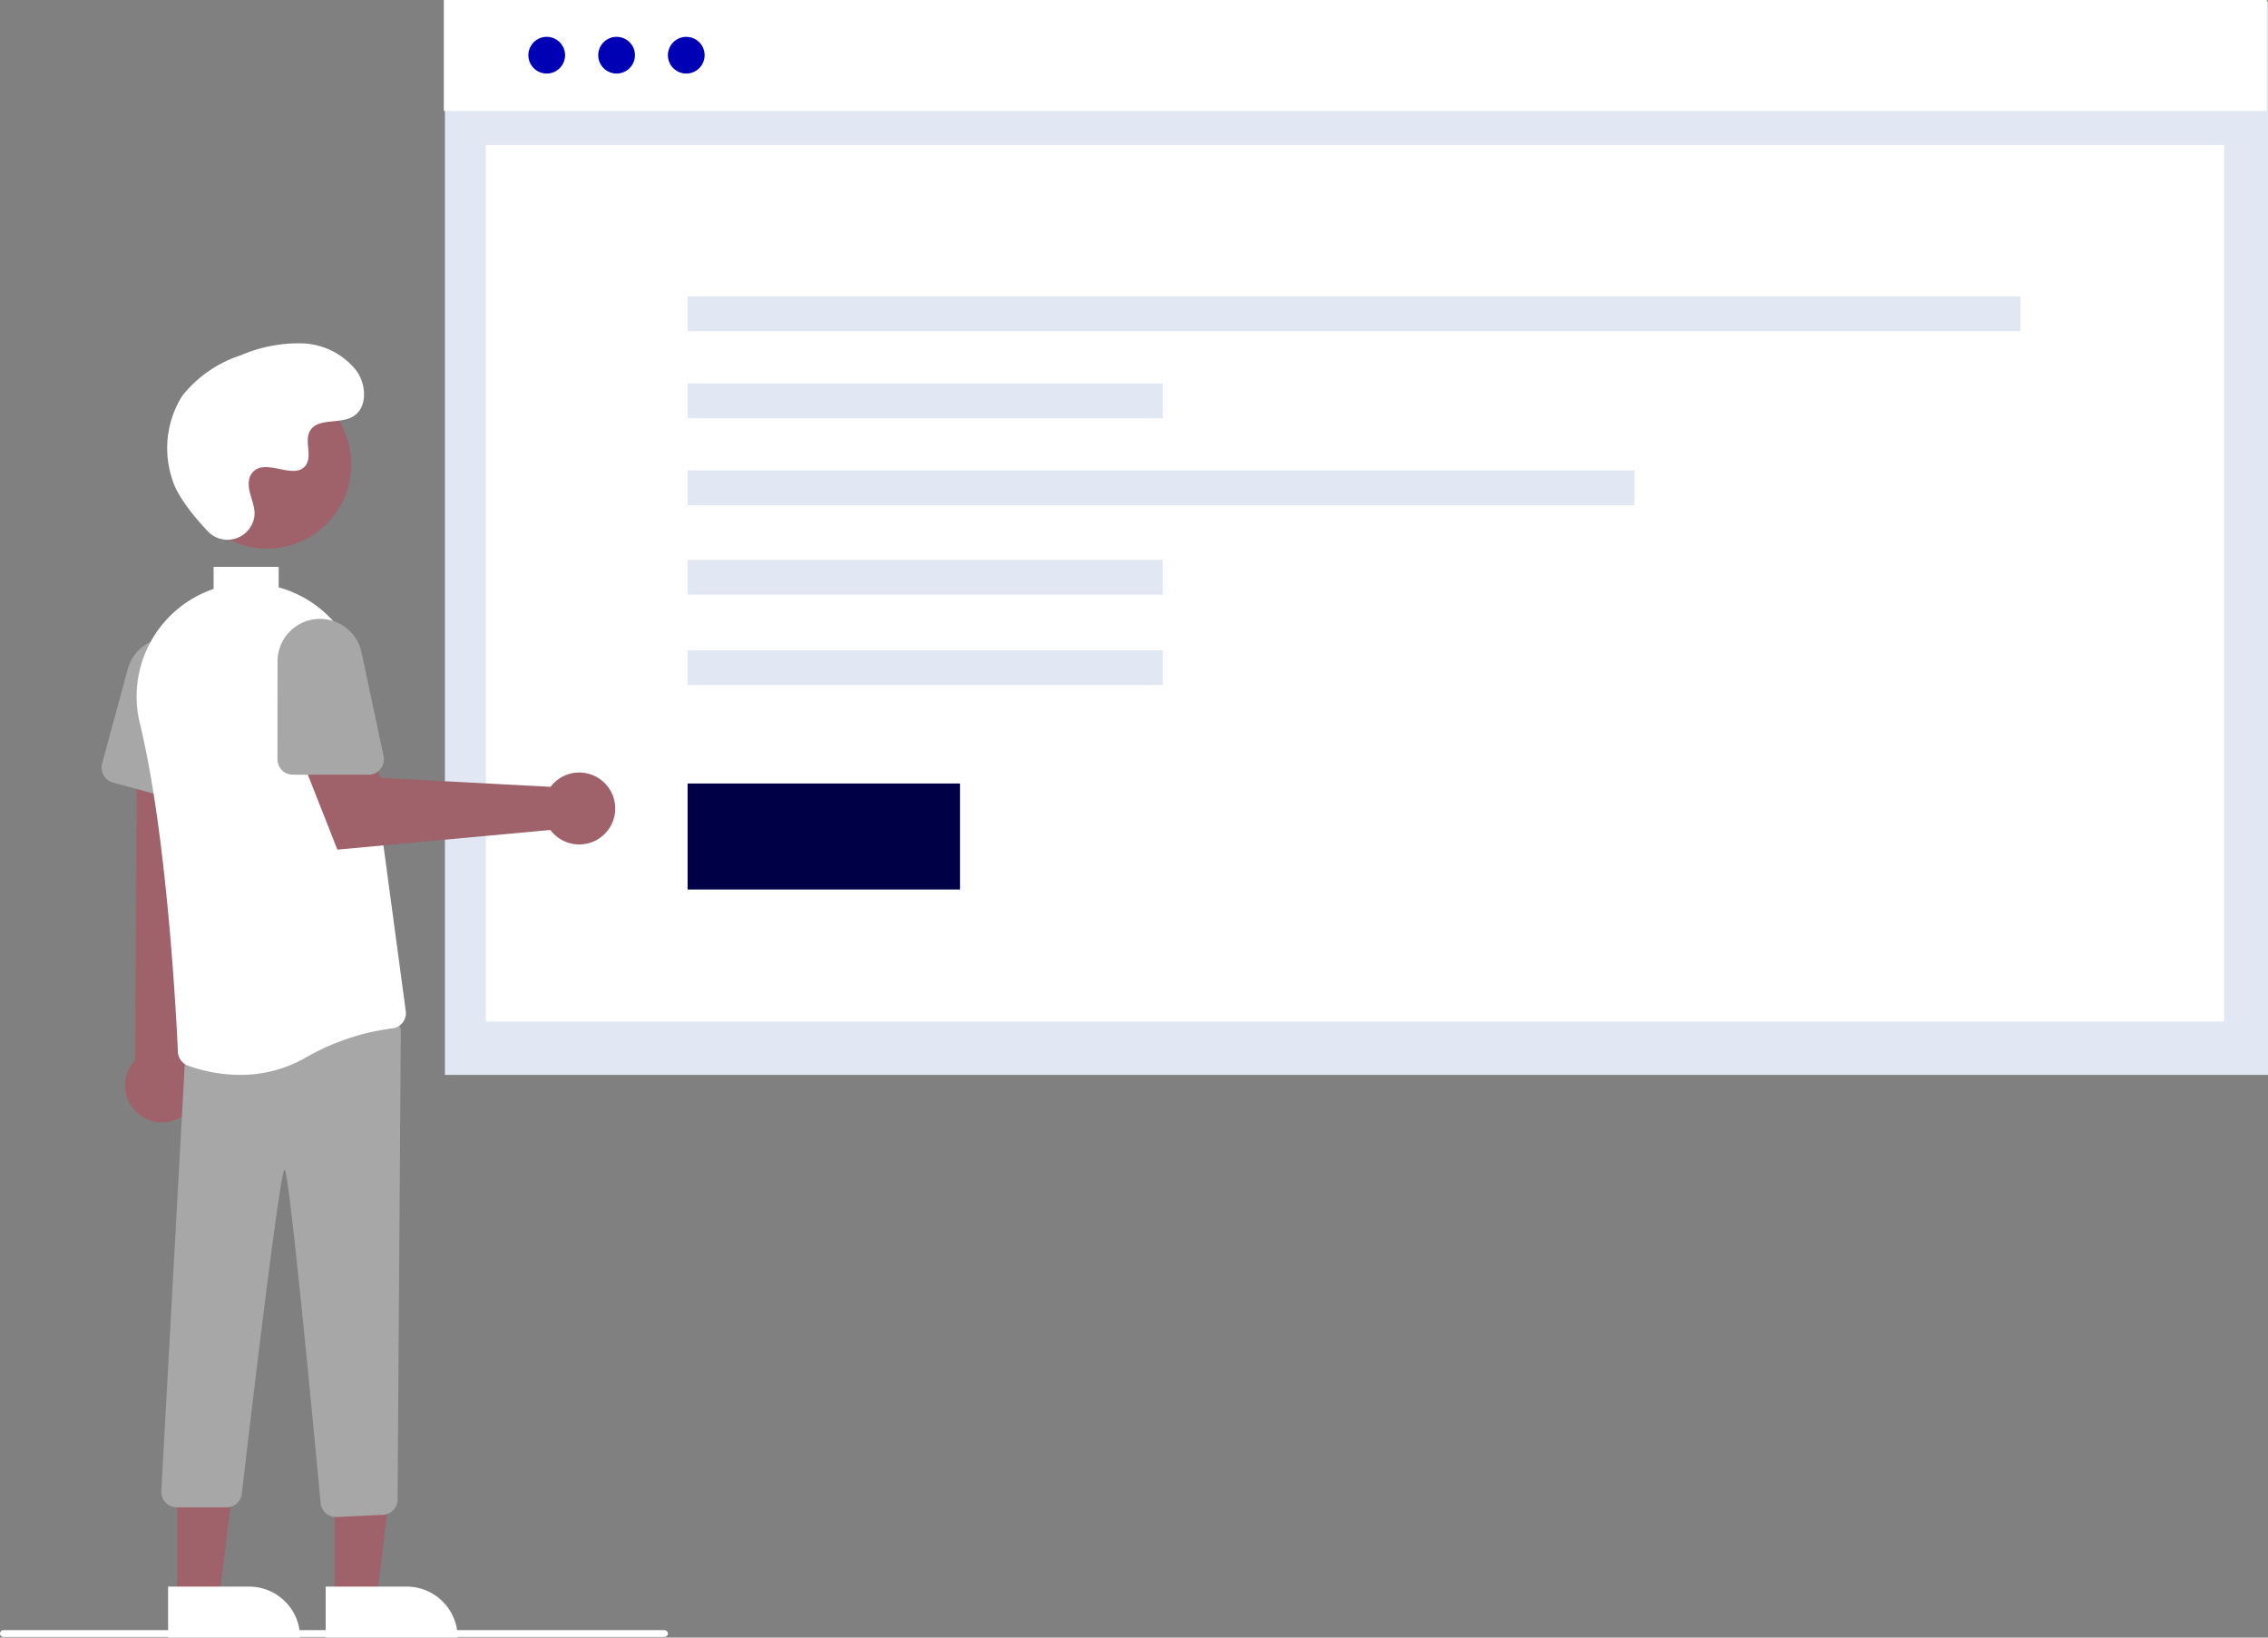 <svg xmlns="http://www.w3.org/2000/svg" width="234.57" height="169.41" viewBox="0 0 234.57 169.41">
  <rect x="0" y="0" width="234.57" height="169.41" fill="#808080" stroke="none"/>
  <g id="undraw_Publish_article_re_3x8h" transform="translate(63.116 -22.148)">
    <rect id="Rectangle_246" data-name="Rectangle 246" width="188.553" height="111.048" transform="translate(-17.098 22.301)" fill="#e2e7f4"/>
    <rect id="Rectangle_264" data-name="Rectangle 264" width="188.553" height="11.477" transform="translate(-17.213 22.148)" fill="#fff"/>
    <rect id="Rectangle_247" data-name="Rectangle 247" width="179.784" height="90.673" transform="translate(-12.865 37.151)" fill="#fff"/>
    <circle id="Ellipse_194" data-name="Ellipse 194" cx="1.899" cy="1.899" r="1.899" transform="translate(-1.244 25.959)" fill="#0000b5"/>
    <circle id="Ellipse_195" data-name="Ellipse 195" cx="1.899" cy="1.899" r="1.899" transform="translate(5.962 25.959)" fill="#0000b5"/>
    <circle id="Ellipse_246" data-name="Ellipse 246" cx="1.899" cy="1.899" r="1.899" transform="translate(-8.47 25.959)" fill="#0000b5"/>
    <rect id="Rectangle_250" data-name="Rectangle 250" width="137.848" height="3.6" transform="translate(8 52.809)" fill="#e2e7f4"/>
    <rect id="Rectangle_251" data-name="Rectangle 251" width="49.149" height="3.6" transform="translate(8 61.81)" fill="#e2e7f4"/>
    <rect id="Rectangle_251-2" data-name="Rectangle 251" width="49.149" height="3.6" transform="translate(8 80.068)" fill="#e2e7f4"/>
    <rect id="Rectangle_251-3" data-name="Rectangle 251" width="49.149" height="3.6" transform="translate(8 89.419)" fill="#e2e7f4"/>
    <rect id="Rectangle_252" data-name="Rectangle 252" width="97.914" height="3.6" transform="translate(8 70.811)" fill="#e2e7f4"/>
    <rect id="Rechteck_9" data-name="Rechteck 9" width="28.173" height="10.965" transform="translate(8 103.201)" fill="#000046"/>
    <g id="Gruppe_31" data-name="Gruppe 31" transform="translate(-63.116 57.652)">
      <path id="Pfad_5" data-name="Pfad 5" d="M513.14,498.828h4.343l2.066-16.752h-6.41Z" transform="translate(-478.523 -368.954)" fill="#9f616a"/>
      <path id="Pfad_6" data-name="Pfad 6" d="M503.7,525.861h-8.376v5.274h13.649a5.274,5.274,0,0,0-5.274-5.274Z" transform="translate(-461.641 -397.229)" fill="#fff"/>
      <path id="Pfad_7" data-name="Pfad 7" d="M559.14,498.828h4.343l2.066-16.752h-6.41Z" transform="translate(-540.818 -368.954)" fill="#9f616a"/>
      <path id="Pfad_8" data-name="Pfad 8" d="M549.7,525.861h-8.376v5.274h13.649A5.274,5.274,0,0,0,549.7,525.861Z" transform="translate(-523.937 -397.229)" fill="#fff"/>
      <path id="Pfad_9" data-name="Pfad 9" d="M857.04,483.622a3.806,3.806,0,0,0,.73-5.789l2.86-40.582-8.237.8-.226,39.742a3.826,3.826,0,0,0,4.873,5.831Z" transform="translate(-838.188 -403.64)" fill="#9f616a"/>
      <path id="Pfad_10" data-name="Pfad 10" d="M815.594,590.761l4.781-.228a1.594,1.594,0,0,0,1.518-1.581l.334-48.375a1.594,1.594,0,0,0-1.823-1.589l-19.127,2.777a1.585,1.585,0,0,0-1.365,1.566l-2.46,44.824a1.594,1.594,0,0,0,1.594,1.606H804.2a1.587,1.587,0,0,0,1.575-1.346s3.893-33.622,4.428-33.6,3.733,34.546,3.733,34.546a1.6,1.6,0,0,0,1.583,1.4Z" transform="translate(-780.772 -469.327)" fill="#a7a7a7"/>
      <path id="Pfad_11" data-name="Pfad 11" d="M862.875,445.161a1.588,1.588,0,0,0,.658-1.2l.6-10.938a4.392,4.392,0,0,0-8.625-1.391l-2.651,9.779a1.6,1.6,0,0,0,1.121,1.956l7.542,2.045A1.588,1.588,0,0,0,862.875,445.161Z" transform="translate(-842.297 -397.915)" fill="#a7a7a7"/>
      <ellipse id="Ellipse_2" data-name="Ellipse 2" cx="8.701" cy="8.701" rx="8.701" ry="8.701" transform="translate(18.922 3.85)" fill="#9f616a"/>
      <path id="Pfad_14" data-name="Pfad 14" d="M812.365,361.806a2.81,2.81,0,0,0,4.849-1.561,2.857,2.857,0,0,0,0-.551c-.109-1.046-.714-2-.569-3.1a1.627,1.627,0,0,1,.3-.761c1.293-1.732,4.33.775,5.55-.793.749-.961-.131-2.475.443-3.55.758-1.418,3-.719,4.412-1.5,1.567-.864,1.473-3.268.442-4.73a7.441,7.441,0,0,0-5.641-2.872,15.132,15.132,0,0,0-6.374,1.244,12.737,12.737,0,0,0-6.022,4.176,10.194,10.194,0,0,0-1.031,8.68C809.244,358.248,811.039,360.394,812.365,361.806Z" transform="translate(-790.899 -342.372)" fill="#fff"/>
      <path id="Pfad_15" data-name="Pfad 15" d="M719.83,718.9H788.2a.354.354,0,0,0,0-.708H719.83a.354.354,0,0,0,0,.708Z" transform="translate(-719.476 -585.056)" fill="#fff"/>
      <path id="Pfad_16" data-name="Pfad 16" d="M800.778,411.613q.227-.163.462-.32a11.463,11.463,0,0,1,2.691-1.319v-2.286h6.731v2.121a11.8,11.8,0,0,1,8.56,9.808l4.583,34.026a1.586,1.586,0,0,1-.33,1.2,1.565,1.565,0,0,1-1.082.593,24.063,24.063,0,0,0-9.1,3.116,13.506,13.506,0,0,1-6.626,1.691,15.973,15.973,0,0,1-5.394-.96,1.582,1.582,0,0,1-1.034-1.419c-.165-3.662-1.13-22.51-3.941-34.007A11.753,11.753,0,0,1,800.778,411.613Z" transform="translate(-781.839 -384.55)" fill="#fff"/>
      <path id="Pfad_12" data-name="Pfad 12" d="M7.338,18.033a3.733,3.733,0,0,0,.085-.581L22.64,8.673l3.7,2.129L30.282,5.64,22.369,0,5.008,13.7a3.718,3.718,0,1,0,2.329,4.336Z" transform="matrix(-0.839, -0.545, 0.545, -0.839, 53.662, 64.581)" fill="#9f616a"/>
      <path id="Pfad_13" data-name="Pfad 13" d="M.009,5.681A1.588,1.588,0,0,0,.467,6.975l7.745,7.747A4.392,4.392,0,0,0,15,9.225L9.487.726A1.6,1.6,0,0,0,7.282.256L.727,4.51A1.588,1.588,0,0,0,.009,5.681Z" transform="matrix(-0.839, -0.545, 0.545, -0.839, 36.262, 48.824)" fill="#a7a7a7"/>
    </g>
  </g>
</svg>
